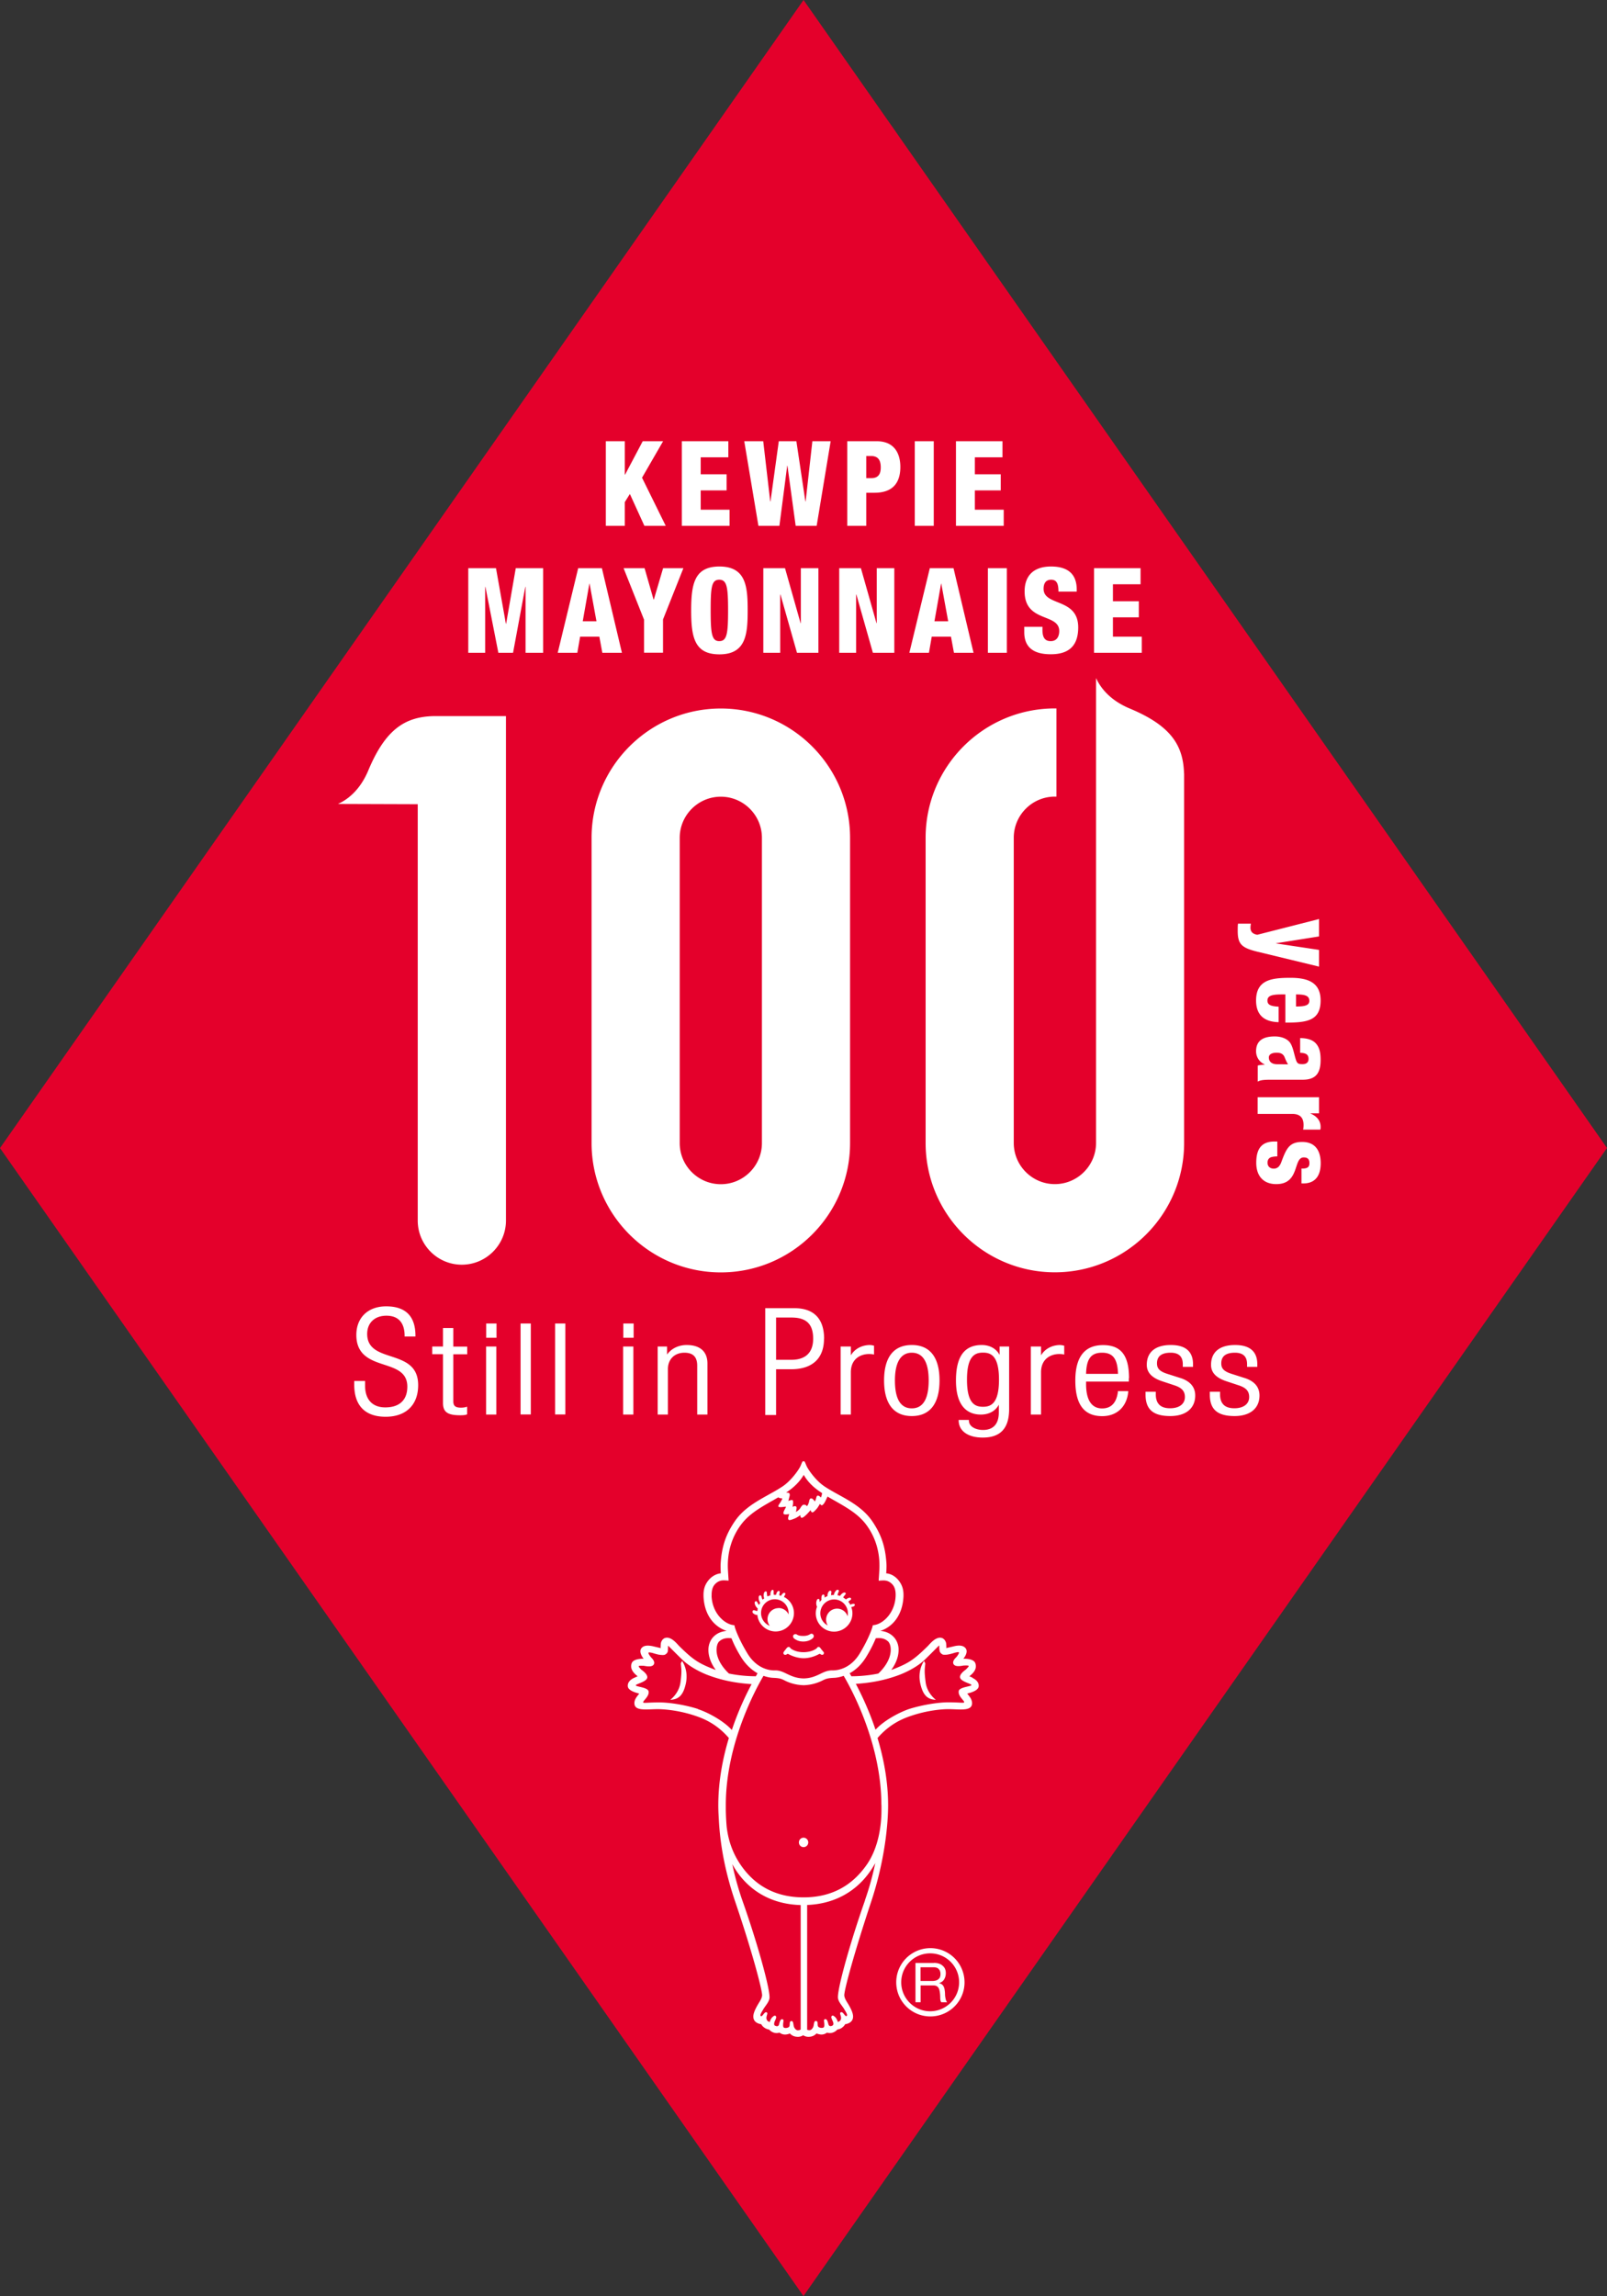 <svg id="_レイヤー_2" data-name="レイヤー 2" xmlns="http://www.w3.org/2000/svg" viewBox="0 0 183.77 262.43"><rect x="0" y="0" width="183.77" height="262.43" fill="#333333" stroke="none"/><defs><style>.cls-1{fill:#fff}</style></defs><g id="back"><path fill="#e4002b" d="M91.89 0L0 131.22l91.88 131.21 91.89-131.22L91.89 0z"/><path class="cls-1" d="M69.28 50.43h2.17v3.82h.03l2.02-3.82h2.33l-2.41 4.17 2.71 5.5h-2.44l-1.66-3.64-.58.93v2.71h-2.17v-9.67zm8.69 0h5.32v1.84h-3.16v1.94h2.96v1.84h-2.96v2.21h3.3v1.84h-5.46v-9.67zm7.14 0h2.17l.8 6.88h.03l.95-6.88h2.01l1.03 6.88h.03l.77-6.88h2.09l-1.6 9.67h-2.4l-.94-6.86h-.03l-.89 6.86h-2.4l-1.62-9.67zm11.78 0h3.35c2.28 0 2.72 1.73 2.72 2.94 0 1.73-.79 2.95-2.95 2.95h-.95v3.78h-2.17v-9.67zm2.17 4.22h.59c.86 0 1.07-.57 1.07-1.22 0-.74-.23-1.31-1.11-1.31h-.55v2.53zm5.55-4.22h2.17v9.67h-2.17v-9.67zm4.71 0h5.32v1.84h-3.16v1.94h2.96v1.84h-2.96v2.21h3.3v1.84h-5.46v-9.67zM53.55 64.94h3.17l1.13 6.35h.03l1.1-6.35h3.13v9.67H60.1v-7.53h-.03l-1.4 7.53h-1.68l-1.48-7.53h-.03v7.53h-1.93v-9.67zm12.57 0h2.71l2.29 9.67h-2.24l-.34-1.84h-2.2l-.32 1.84h-2.24l2.34-9.67zm1.31 1.76h-.03l-.76 4.31h1.57l-.79-4.31zm6.21 4.1l-2.33-5.86h2.4l1.03 3.59h.03l1.06-3.59h2.32l-2.33 5.86v3.8h-2.17v-3.8zm8.63 3.99c-2.85 0-3.23-1.95-3.23-5.02s.39-5.02 3.23-5.02c3.07 0 3.23 2.34 3.23 5.02s-.17 5.02-3.23 5.02zm-.02-1.51c.88 0 1.01-.85 1.01-3.51s-.13-3.51-1.01-3.51-.98.85-.98 3.51.13 3.51.98 3.51zm5.03-8.34h2.49l1.78 6.28h.03v-6.28h2.01v9.67h-2.45l-1.89-6.66h-.03v6.66h-1.93v-9.67zm8.68 0h2.49l1.78 6.28h.03v-6.28h2.01v9.67h-2.45l-1.89-6.66h-.03v6.66h-1.93v-9.67zm10.37 0h2.71l2.29 9.67h-2.24l-.34-1.84h-2.2l-.32 1.84h-2.24l2.34-9.67zm1.32 1.76h-.03l-.76 4.31h1.57l-.79-4.31zm5.32-1.76h2.17v9.67h-2.17v-9.67zm6.24 6.71v.34c0 .73.19 1.29.94 1.29s.98-.6.98-1.15c0-2.09-3.96-.92-3.96-4.54 0-1.54.79-2.84 3.02-2.84s2.94 1.15 2.94 2.64v.23h-2.09c0-.46-.05-.8-.18-1.02-.13-.23-.34-.34-.66-.34-.54 0-.86.34-.86 1.04 0 2.02 3.96 1 3.96 4.41 0 2.19-1.16 3.07-3.14 3.07-1.57 0-3.03-.5-3.03-2.52v-.62h2.09zm5.9-6.71h5.32v1.84h-3.16v1.94h2.96v1.84h-2.96v2.21h3.3v1.84h-5.46v-9.67zM82.43 80.98c-8.15 0-14.78 6.63-14.78 14.78v34.89c0 8.15 6.63 14.78 14.78 14.78s14.78-6.63 14.78-14.78V95.76c0-8.15-6.63-14.78-14.78-14.78zm0 54.37c-2.59 0-4.7-2.11-4.7-4.7V95.76c0-2.59 2.11-4.7 4.7-4.7s4.7 2.11 4.7 4.7v34.89c0 2.59-2.11 4.7-4.7 4.7zm-24.58-53.5h-8.33c-3.19.1-5.43 1.49-7.4 6.2-.95 2.27-2.37 3.34-3.47 3.84l9.12.03v47.58c0 2.79 2.26 5.05 5.04 5.05s5.05-2.26 5.05-5.05V81.85zm92.99 23.2v1.98l-4.91.78v.02l4.91.74v1.91l-7.07-1.71c-1.8-.44-2.23-.88-2.23-2.37 0-.31 0-.58.03-.83h1.48c-.03.15-.05.32-.05.47 0 .37.17.7.78.8l7.07-1.8zm-3.85 8.61h-.43c-1.09 0-1.62.14-1.62.7 0 .5.4.65 1.28.7v1.77c-1.74-.04-2.58-.9-2.58-2.48 0-2.4 1.85-2.59 3.94-2.59 1.97 0 3.44.52 3.44 2.59 0 2.37-1.65 2.53-4.03 2.53v-3.22zm1.22 1.38c.99 0 1.52-.12 1.52-.65 0-.62-.57-.73-1.52-.73v1.38zm.48 3.61c.96.01 1.54.27 1.88.72.34.45.45.99.45 1.78 0 1.57-.6 2.26-2.07 2.26h-3.6c-.53 0-1.21 0-1.52.22v-1.84c.25-.07.53-.09.8-.11v-.02c-.62-.26-.99-.86-.99-1.5 0-1.07.62-1.7 2.14-1.7.82 0 1.5.31 1.79.78.29.47.41 1.18.57 1.71.17.58.27.68.8.68.43 0 .7-.18.7-.6 0-.53-.35-.68-.96-.7v-1.7zm-3.59 2.22c0 .4.26.77.96.77.58 0 .95.01 1.23.01-.35-.6-.36-.86-.52-1.04-.17-.2-.39-.29-.78-.29-.56 0-.89.2-.89.55zm5.74 4.54v1.84h-.99v.02c.62.25 1.17.73 1.17 1.53 0 .09 0 .19-.03.31h-1.97c.04-.19.05-.34.05-.53 0-.77-.35-1.26-1.27-1.26h-3.98v-1.91h7.01zm-4.78 6.76c-.31.01-.58.04-.79.13-.19.11-.32.28-.32.59 0 .45.31.68.71.68.32 0 .64-.14.86-.73.58-1.57.92-2.32 2.4-2.32 1.4 0 2.11.9 2.11 2.43 0 1.79-.96 2.31-1.97 2.31h-.23v-1.7h.13c.61 0 .78-.22.78-.62 0-.51-.27-.65-.65-.65-1.24 0-.41 3.05-3.14 3.05-1.41 0-2.29-.86-2.29-2.44 0-1.71.7-2.43 2.1-2.43h.31v1.7zM135.4 88.4c-.09-3.2-1.48-5.45-6.21-7.42-2.27-.95-3.35-2.38-3.85-3.48v53.14c-.01 2.59-2.12 4.7-4.71 4.7s-4.7-2.11-4.7-4.7V95.75c0-2.59 2.11-4.7 4.7-4.7h.18V80.97h-.18c-8.15 0-14.78 6.63-14.78 14.78v34.89c0 8.15 6.63 14.78 14.78 14.78s14.78-6.63 14.78-14.78V88.4zm-46.36 95.4a1.263 1.263 0 00-1.01 2.03 1.575 1.575 0 112.15-1.47v.16c-.2-.43-.64-.73-1.14-.73m.61-1.24s.04-.12.09-.21c.05-.08.11-.19.03-.26-.09-.06-.19-.02-.26.06-.08.07-.14.14-.19.26-.06-.02-.14-.05-.2-.06 0-.06 0-.13.03-.24.02-.09.05-.21-.04-.25-.09-.04-.19.03-.24.11-.06.1-.1.19-.12.32h-.27v-.03c0-.05-.02-.14-.01-.28 0-.1.01-.22-.08-.25-.1-.02-.18.06-.22.15-.05.14-.08.25-.07.44v.03c-.12.04-.24.08-.35.13v-.03c-.01-.05-.04-.16-.05-.29 0-.12 0-.24-.11-.26-.11-.01-.19.08-.22.18-.04.16-.06.28-.02.48.01.05.02.1.04.14-.07.05-.13.1-.18.15v-.01a.91.91 0 01-.11-.27c-.03-.11-.06-.23-.17-.22-.11.01-.17.12-.17.23 0 .15 0 .27.09.47.02.06.06.11.09.15-.05.07-.09.15-.13.22s-.11-.11-.18-.23c-.05-.09-.12-.21-.22-.16-.11.04-.12.16-.1.27.04.15.08.26.21.42.05.06.09.11.14.14-.03.1-.04.19-.05.29-.07-.01-.18-.03-.27-.07-.1-.05-.22-.05-.27.06-.05.1 0 .23.09.29.13.09.23.16.43.16h.02c.1 1.06 1 1.89 2.09 1.89 1.15 0 2.09-.94 2.09-2.1 0-.77-.43-1.45-1.06-1.81m7.2 2.17c-.17-.5-.64-.87-1.2-.87-.7 0-1.26.57-1.26 1.27 0 .24.07.46.18.65-.5-.26-.84-.78-.84-1.39 0-.87.71-1.58 1.58-1.58s1.57.71 1.57 1.58c0 .12-.01.22-.03.33m.83-1.31c-.04-.1-.15-.12-.25-.09-.1.02-.18.04-.27.1-.06-.12-.14-.24-.23-.34.04-.04.09-.1.18-.16.08-.07.18-.13.13-.22-.05-.1-.16-.1-.26-.07-.12.04-.21.09-.32.18-.1-.08-.21-.16-.32-.23.01 0 .01-.03.02-.03.03-.05.08-.13.16-.22.07-.08.15-.16.1-.25-.06-.08-.17-.07-.27-.03-.13.08-.22.14-.33.3-.01.02-.03.04-.04.06-.09-.04-.19-.06-.28-.08v-.04c.01-.05.03-.15.09-.28.05-.1.1-.22 0-.28-.09-.06-.2 0-.27.07-.1.12-.17.21-.23.42 0 .03-.01.05-.02.08-.1 0-.21 0-.31.03 0-.06 0-.14.02-.24.02-.11.04-.23-.06-.27-.11-.04-.2.04-.26.13-.07.14-.11.25-.12.45v.04c-.12.04-.23.09-.33.16v-.1c0-.11-.02-.24-.12-.25-.11-.01-.19.08-.21.19-.03.14-.04.26-.02.43-.08.07-.15.15-.22.24v-.09c0-.11 0-.25-.11-.27-.11-.01-.19.08-.22.19-.05.16-.07.28-.03.49.01.08.04.16.07.22a2.09 2.09 0 001.95 2.84c1.15 0 2.1-.94 2.1-2.09 0-.21-.03-.41-.1-.61s.1-.1.21-.17c.09-.05.19-.11.15-.2m-3.58 5.38c-.08-.1-.31-.38-.36-.46-.06-.07-.17-.14-.26-.09-.05.02-.09.06-.11.1-.01.02-.05.07-.11.1-.17.12-.63.38-1.42.39-.8 0-1.25-.27-1.43-.39-.05-.04-.09-.09-.1-.1a.266.266 0 00-.11-.1c-.09-.04-.2.02-.27.09-.06.07-.29.36-.36.46-.07.09-.06.25.05.31.08.05.24.03.31-.04.03-.03.08-.05.16-.02.06.03.81.47 1.75.48h.02c.94-.01 1.69-.45 1.75-.48.08-.04.13-.01.16.02.06.06.22.09.3.04.1-.06.11-.22.05-.31m-17.53 5.48s1.01-.72 1.17-2.02c.16-1.25.1-1.42.04-2.11 0-.09.14-.3.14-.3s.78 1.02.42 2.61c-.31 1.37-.86 1.78-1.77 1.82m30.37 0s-1.01-.72-1.17-2.02c-.16-1.25-.11-1.42-.04-2.11 0-.09-.14-.3-.14-.3s-.79 1.02-.42 2.61c.32 1.37.86 1.78 1.77 1.82m-14.4-7.49c-.17.12-.44.19-.73.19-.33 0-.54-.02-.75-.15a.3.3 0 00-.41.06c-.09.13-.03.3.1.4.28.2.58.33 1.03.33s.81-.14 1.08-.37c.12-.1.16-.27.07-.41-.09-.13-.25-.14-.38-.05"/><path class="cls-1" d="M109.64 193.31c-.1.55.65 1.07.62 1.25-.03.12-.46.01-1.83.01-1.12 0-2.89.27-4.43.75-.93.3-2.83 1.23-3.88 2.38-.74-2.21-1.61-4.03-2.25-5.24 1.29-.09 2.91-.28 4.79-.96.87-.31 2.22-.95 3.13-1.84.85-.82 1.59-1.6 1.62-1.59 0 .3.01.43.03.53.02.25.13.35.31.48.15.1.65.03.66.02.25-.03.81-.21.81-.21.17-.03.39-.1.43-.03.07.1-.22.46-.29.55 0 0-.47.39-.34.74.18.46 1.03.22 1.22.21.2 0 .52-.02.53.05.02.07-.12.21-.29.38-.07.08-.7.47-.7.88 0 .52 1.3.76 1.31.92 0 .18-1.37.21-1.46.7m-8.83 13.01v.6c0 1.51-.26 4.22-1.72 6.28-1.64 2.32-3.96 3.68-7.18 3.68s-5.56-1.34-7.18-3.68c-1.04-1.51-1.46-3.03-1.62-4.38-.06-.69-.09-1.33-.1-1.9v-.6c0-7.02 3.46-13.32 4.31-14.76.42.15.81.22 1.12.23.67.03.9.09 1.3.3.44.23 1.19.51 2.11.54s.05 0 .05 0h.06c.92-.03 1.66-.31 2.11-.54.4-.2.62-.27 1.3-.3.31-.01.7-.08 1.12-.23.85 1.44 4.31 7.74 4.31 14.76m-1.87 10.9c-1.61 4.56-3.11 9.85-3.1 11.08 0 .48.48.95.71 1.34.17.3.47.71.27.81-.18.09-.4-.59-.67-.42-.2.14.22.52-.03.91-.08.11-.27.18-.28.19 0 0-.11-.34-.27-.52-.05-.05-.25-.26-.37-.21-.29.12.07.58.11.81.05.26-.06.31-.15.35-.21.09-.31 0-.36-.07-.09-.14-.13-.73-.42-.69-.2.03-.12.26-.1.46.03.42-.01.52-.26.54-.2.01-.33-.06-.39-.1-.22-.15.03-.69-.32-.69-.21 0-.2.32-.26.58-.05.19-.23.49-.47.47-.12 0-.2-.02-.26-.05v-14.26c3.57-.14 6.24-1.95 7.79-4.79-.28 1.36-.67 2.8-1.18 4.25m-7.67 14.86c-.24.01-.43-.29-.47-.47-.06-.26-.05-.58-.25-.58-.35 0-.1.54-.32.69-.06.04-.2.11-.39.1-.24-.02-.28-.11-.25-.54.02-.2.1-.43-.1-.46-.29-.04-.33.55-.41.69-.04.07-.15.16-.36.07-.1-.03-.2-.08-.15-.35.03-.23.4-.69.11-.81-.13-.05-.32.16-.37.21-.16.17-.27.52-.27.52 0-.01-.2-.08-.28-.19-.26-.39.16-.78-.04-.91-.26-.18-.49.51-.67.42-.19-.1.11-.51.28-.81.23-.39.7-.87.7-1.34 0-1.24-1.49-6.52-3.11-11.08-.49-1.4-.87-2.81-1.15-4.14 1.56 2.82 4.24 4.57 7.82 4.67v14.22c-.07.06-.16.09-.33.09m-11.41-36.72c-1.53-.49-3.31-.75-4.43-.75-1.38 0-1.81.11-1.84-.01-.04-.17.72-.69.62-1.25-.09-.49-1.48-.52-1.46-.7 0-.16 1.31-.4 1.31-.92 0-.41-.62-.8-.7-.88-.16-.17-.3-.31-.28-.38.01-.07.33-.05.53-.05.19.01 1.05.25 1.22-.21.13-.34-.33-.74-.33-.74-.07-.09-.36-.44-.3-.55.05-.06.27 0 .44.03 0 0 .55.18.8.21.02 0 .51.08.67-.02.18-.12.29-.22.31-.48 0-.1.01-.24.02-.53.03 0 .77.77 1.62 1.59.91.88 2.25 1.53 3.13 1.84 1.88.68 3.5.87 4.8.96-.65 1.21-1.52 3.03-2.26 5.24-1.05-1.15-2.94-2.09-3.88-2.38m2.46-7.76c.36-.33.84-.41 1.38-.34.19.49.52 1.22 1.09 2.14.56.91 1.24 1.49 1.89 1.86-.06.1-.12.21-.2.34-.43 0-1.67-.02-3.07-.31-.29-.27-1.4-1.35-1.42-2.68 0-.4.09-.79.32-1.01m-.88-5.2c-.02-.58.1-1.03.39-1.33.44-.46.89-.43 1.05-.43s.5.03.5.03-.04-.6-.08-1.28c-.1-2.01.48-3.8 1.58-5.22 1.05-1.35 2.64-2.12 4.18-3.02.04.03.08.05.13.07.16.07.34 0 .32.1-.02.1-.09.18-.18.36-.04.09-.31.4-.26.51.07.18.83 0 .86.03.05.08-.38.61-.26.81.09.16.61.02.63.05.02.04-.19.42-.08.61.08.14.41 0 .74-.13.27-.11.63-.38.63-.38s-.02.22.09.29c.14.09.43-.18.65-.39.2-.2.43-.48.43-.48 0 .05.05.23.18.27.14.02.37-.25.53-.43.15-.18.35-.54.35-.54.05.05.13.17.22.16.09 0 .26-.19.37-.41.07-.13.19-.39.28-.59 1.59.94 3.26 1.72 4.35 3.12 1.1 1.42 1.68 3.21 1.58 5.22-.04.68-.08 1.28-.08 1.28s.35-.03.5-.03.61-.03 1.05.43c.29.3.41.75.39 1.33-.07 1.89-1.34 3.11-2.35 3.32l-.26.04-.05.21s-.31 1.14-1.44 3.01c-.98 1.62-2.36 1.96-3.16 1.94-.49 0-.87.16-1.3.37-.67.33-1.19.53-1.96.55-.77-.02-1.29-.22-1.97-.55-.43-.21-.81-.38-1.3-.37-.8.03-2.18-.32-3.16-1.94-1.13-1.87-1.44-3-1.44-3.01l-.05-.21-.26-.04c-1.01-.22-2.28-1.43-2.35-3.32m8.65-11.89c1.07-.71 1.62-1.47 1.89-1.94.27.48.81 1.23 1.88 1.94.08.05.15.1.22.15-.02.16-.07.38-.14.5 0 0-.24-.29-.41-.2-.09.05-.13.28-.15.35-.04.16-.14.3-.14.3s-.1-.16-.18-.23c-.15-.15-.25-.13-.31-.1-.09.03-.15.25-.15.29 0 .1-.1.33-.12.39-.03.07-.15.2-.15.2s-.05-.18-.33-.18c-.24 0-.38.39-.52.53-.18.18-.39.31-.39.31s.04-.18.05-.29c.01-.1.07-.25-.05-.35-.11-.1-.39.05-.39.05s.06-.29.06-.41.02-.31-.07-.36c-.09-.06-.47.09-.47.09s.11-.42.15-.58c.03-.14 0-.3-.11-.34a.876.876 0 00-.3-.02c.04-.03.08-.05.13-.09m11.52 17.07c.23.22.33.61.32 1.01-.02 1.32-1.13 2.41-1.42 2.68-1.4.29-2.64.31-3.08.31-.07-.13-.14-.24-.2-.34.66-.36 1.33-.95 1.89-1.86.57-.93.9-1.65 1.1-2.14.55-.07 1.02.01 1.38.34m9.72 4.18s-.34-.16-.4-.18c.58-.44.89-.93.68-1.5-.22-.57-1.36-.5-1.37-.5.06-.06.59-.72.29-1.16-.3-.45-.94-.36-1.3-.28 0 0-.75.18-.94.22 0-.05.03 0 0-.4 0-.32-.21-.67-.51-.76-.69-.19-1.35.68-1.61.94-1.59 1.57-2.22 1.94-3.72 2.55-.15.06-.3.12-.45.17.43-.59.84-1.39.84-2.31 0-.63-.25-1.18-.65-1.55-.45-.42-.97-.57-1.44-.6 1.53-.51 2.57-1.94 2.65-3.99v-.14c0-.74-.23-1.25-.61-1.71-.4-.47-.93-.72-1.37-.74.03-.26.05-.87.03-1.12-.13-2.05-.65-3.39-1.61-4.82-1.08-1.59-2.77-2.44-4.24-3.26-.45-.25-1.07-.61-1.38-.84-.85-.62-1.62-1.66-1.89-2.2-.15-.33-.2-.55-.3-.57h-.12c-.1.02-.15.24-.3.57-.27.54-1.05 1.58-1.89 2.2-.32.23-.94.6-1.38.84-1.47.83-3.16 1.67-4.24 3.26-.96 1.42-1.48 2.77-1.61 4.82-.02.25 0 .86.02 1.12-.44.03-.97.28-1.37.74-.38.45-.61.96-.61 1.71v.14c.07 2.05 1.12 3.48 2.65 3.99-.47.04-.99.18-1.44.6-.4.37-.64.92-.65 1.55 0 .92.41 1.72.84 2.31-.16-.05-.3-.12-.45-.17-1.5-.61-2.13-.98-3.72-2.55-.26-.26-.92-1.14-1.61-.94-.3.08-.51.43-.51.76-.03.39 0 .34 0 .4-.19-.04-.94-.22-.94-.22-.37-.07-1.01-.17-1.3.28-.29.44.23 1.1.29 1.16 0 0-1.15-.06-1.37.5-.21.57.1 1.06.68 1.5-.05.02-.4.18-.4.18-.48.22-.76.55-.73.96.04.58 1.21.8 1.31.84-.03.04-.3.37-.41.57-.12.22-.19.5-.11.75.2.67 1.44.47 2.6.46.78 0 2.46.13 4.33.76 1.12.37 2.52 1.01 3.84 2.54-.69 2.28-1.21 4.92-1.21 7.7 0 .47.02.93.05 1.38.1 2.22.47 5.48 1.9 9.67 1.94 5.71 3.11 10.16 3.06 10.69-.04.37-.31.72-.48 1.02-.37.64-.55 1.09-.52 1.45.04.59.61.76.9.8 0 0 .05.09.1.15.03.05.1.13.28.26.13.09.32.17.52.2.02.02.2.23.5.34.27.09.44.06.51.05.08-.01.14-.03.17-.04.21.14.39.22.65.22.29 0 .54-.12.55-.12.11.12.34.33.75.37.32.04.57-.04.77-.17.19.13.45.21.77.17.4-.04.64-.25.75-.37.02 0 .27.11.56.12.26 0 .44-.08.65-.22.02.01.08.03.17.04.07.01.24.04.5-.05.3-.1.48-.31.5-.34.2-.03.39-.1.52-.2.18-.13.24-.21.28-.26l.1-.15c.29-.04.86-.21.9-.8.03-.36-.15-.82-.52-1.45-.17-.29-.44-.65-.48-1.02-.05-.54 1.16-4.96 3.06-10.69 1.6-4.81 1.95-9.01 1.95-11.05 0-2.78-.52-5.41-1.21-7.7 1.33-1.53 2.73-2.17 3.85-2.54 1.87-.63 3.55-.77 4.33-.76 1.16.01 2.39.22 2.6-.46.08-.26 0-.53-.11-.75-.11-.2-.38-.53-.41-.57.1-.04 1.27-.26 1.31-.84.03-.42-.26-.74-.73-.96"/><path class="cls-1" d="M92.43 210.58c0 .3-.24.54-.54.54s-.53-.24-.53-.54.24-.54.53-.54.54.24.54.54m13.94 12.68c-1.83 0-3.31 1.48-3.31 3.31s1.49 3.31 3.31 3.31 3.31-1.48 3.31-3.31-1.48-3.31-3.31-3.31m3.93 3.31c0 2.16-1.75 3.9-3.91 3.9s-3.9-1.75-3.9-3.9a3.905 3.905 0 017.81 0"/><path class="cls-1" d="M106.91 226.39a.756.756 0 00.56-.36c.05-.1.08-.24.08-.41 0-.22-.06-.41-.19-.55-.12-.15-.33-.22-.61-.22h-1.48v1.57h1.25c.14 0 .27 0 .4-.03m-.13-2.04c.43 0 .76.1 1 .32.25.2.37.49.37.85 0 .28-.07.51-.19.71-.12.21-.32.35-.59.43.13.04.24.08.32.14.08.06.14.13.19.21.04.08.08.17.11.28a3.33 3.33 0 01.07.64c0 .12.01.23.03.34.02.11.04.21.07.32.03.09.08.18.14.26h-.67s-.07-.11-.09-.19c-.01-.08-.03-.17-.03-.27s0-.21-.01-.32c0-.12-.02-.23-.03-.33-.01-.11-.04-.22-.06-.31a.893.893 0 00-.12-.26.74.74 0 00-.21-.18.9.9 0 00-.36-.06h-1.45v1.92h-.59v-4.49h2.11zM55.6 151.27h1.18v1.63H55.6zm15.68 0h1.18v1.63h-1.18zm-23.46 7.05c0 2.26-1.39 3.61-3.72 3.61s-3.59-1.26-3.59-3.66v-.43h1.24v.54c0 1.58.84 2.48 2.31 2.48 1.62 0 2.52-.84 2.52-2.37 0-1.64-1.28-2.06-2.64-2.51-1.5-.49-3.19-1.05-3.19-3.4 0-1.99 1.34-3.27 3.41-3.27 2.23 0 3.35 1.13 3.35 3.37v.08h-1.24v-.08c0-1.5-.72-2.3-2.08-2.3s-2.2.84-2.2 2.08c0 1.66 1.3 2.1 2.68 2.55 1.55.51 3.15 1.04 3.15 3.3zm4.01-6.53h-1.17v2.11h-1.23v.88h1.23v5.57c0 1.04.52 1.41 1.97 1.41.37 0 .62-.03.74-.09l.05-.02v-.87l-.1.03c-.21.06-.41.08-.6.08-.64 0-.88-.2-.88-.72v-5.38h1.59v-.88h-1.59v-2.11zm3.76 2.11h1.17v7.78h-1.17zm3.94-2.63h1.17v10.4h-1.17zm3.95 0h1.17v10.4h-1.17zm7.78 2.63h1.17v7.78h-1.17zm7.27-.17c-.94 0-1.75.4-2.25 1.09v-.92h-1.07v7.78h1.17v-5.2c0-1.12.76-1.87 1.89-1.87.98 0 1.46.48 1.46 1.48v5.59h1.17v-5.83c0-1.37-.84-2.12-2.38-2.12zm15.7-.72c0 2.25-1.33 3.49-3.76 3.49h-1.72v5.23h-1.24v-12.21h3.34c2.22 0 3.39 1.21 3.39 3.49zm-1.24 0c0-1.67-.77-2.42-2.48-2.42h-1.76v4.83h1.76c1.13 0 2.48-.42 2.48-2.42zm6.52.72c-.96 0-1.77.44-2.21 1.18v-1.01h-1.17v7.78h1.17v-4.84c0-1.54 1.12-2.08 2.08-2.08.15 0 .32.01.48.04l.09.02v-1.02h-.06a.988.988 0 00-.37-.06zm7.93 4.05c0 2.66-1.1 4.07-3.17 4.07s-3.17-1.41-3.17-4.07 1.1-4.05 3.17-4.05 3.17 1.4 3.17 4.05zm-5.1 0c0 2.12.65 3.19 1.93 3.19s1.93-1.07 1.93-3.19-.67-3.17-1.93-3.17-1.93 1.1-1.93 3.17zm11.99-3.88h1.07v7.15c0 2.2-.99 3.26-3.02 3.26-1.67 0-2.73-.74-2.75-1.94v-.08h1.17v.08c0 .7.81 1.07 1.61 1.07 1.18 0 1.81-.69 1.81-2v-.89c-.37.71-1.11 1.13-2.05 1.13-1.3 0-2.85-.68-2.85-3.9 0-2.73.96-4.05 2.95-4.05.92 0 1.66.42 2.04 1.13v-.96zm-3.75 3.79c0 2.73.92 3.1 1.83 3.1s1.83-.37 1.83-3.1-.92-3.09-1.83-3.09-1.83.37-1.83 3.09zm10.68-3.96c-.96 0-1.77.44-2.21 1.18v-1.01h-1.17v7.78h1.17v-4.84c0-1.54 1.12-2.08 2.08-2.08.15 0 .32.01.48.04l.09.02v-1.02h-.06c-.12-.04-.25-.06-.37-.06zm7.83 3.78v.4h-4.89v.28c0 2.3.99 2.79 1.83 2.79 1.04 0 1.65-.64 1.81-1.91V159h1.18v.09c-.17 1.71-1.31 2.77-2.97 2.77-2.08 0-3.08-1.33-3.08-4.07s1.1-4.05 3.17-4.05 2.97 1.2 2.97 3.78zm-3.07-2.9c-1.25 0-1.78.7-1.82 2.42h3.65c-.05-1.72-.58-2.42-1.82-2.42zm8.92 2.88l-1.47-.47c-.97-.31-1.16-.69-1.16-1.2 0-.8.52-1.21 1.56-1.21.93 0 1.39.43 1.39 1.32v.3h1.17v-.3c0-1.46-.86-2.2-2.54-2.2-1.77 0-2.75.81-2.75 2.27 0 .87.58 1.49 1.78 1.88l1.42.47c.82.28 1.16.66 1.16 1.33 0 .79-.65 1.28-1.69 1.28-1.1 0-1.64-.53-1.64-1.61v-.28H131v.33c0 1.69.87 2.45 2.83 2.45 1.78 0 2.85-.88 2.85-2.35 0-.97-.58-1.65-1.73-2.01zm7.35 0l-1.47-.47c-.97-.31-1.16-.69-1.16-1.2 0-.8.52-1.21 1.56-1.21.93 0 1.39.43 1.39 1.32v.3h1.17v-.3c0-1.46-.86-2.2-2.54-2.2-1.77 0-2.75.81-2.75 2.27 0 .88.58 1.49 1.78 1.88l1.42.47c.82.28 1.16.66 1.16 1.33 0 .79-.65 1.28-1.69 1.28-1.1 0-1.64-.53-1.64-1.61v-.28h-1.17v.33c0 1.69.87 2.45 2.83 2.45 1.78 0 2.85-.88 2.85-2.35 0-.97-.58-1.65-1.73-2.01z"/></g></svg>